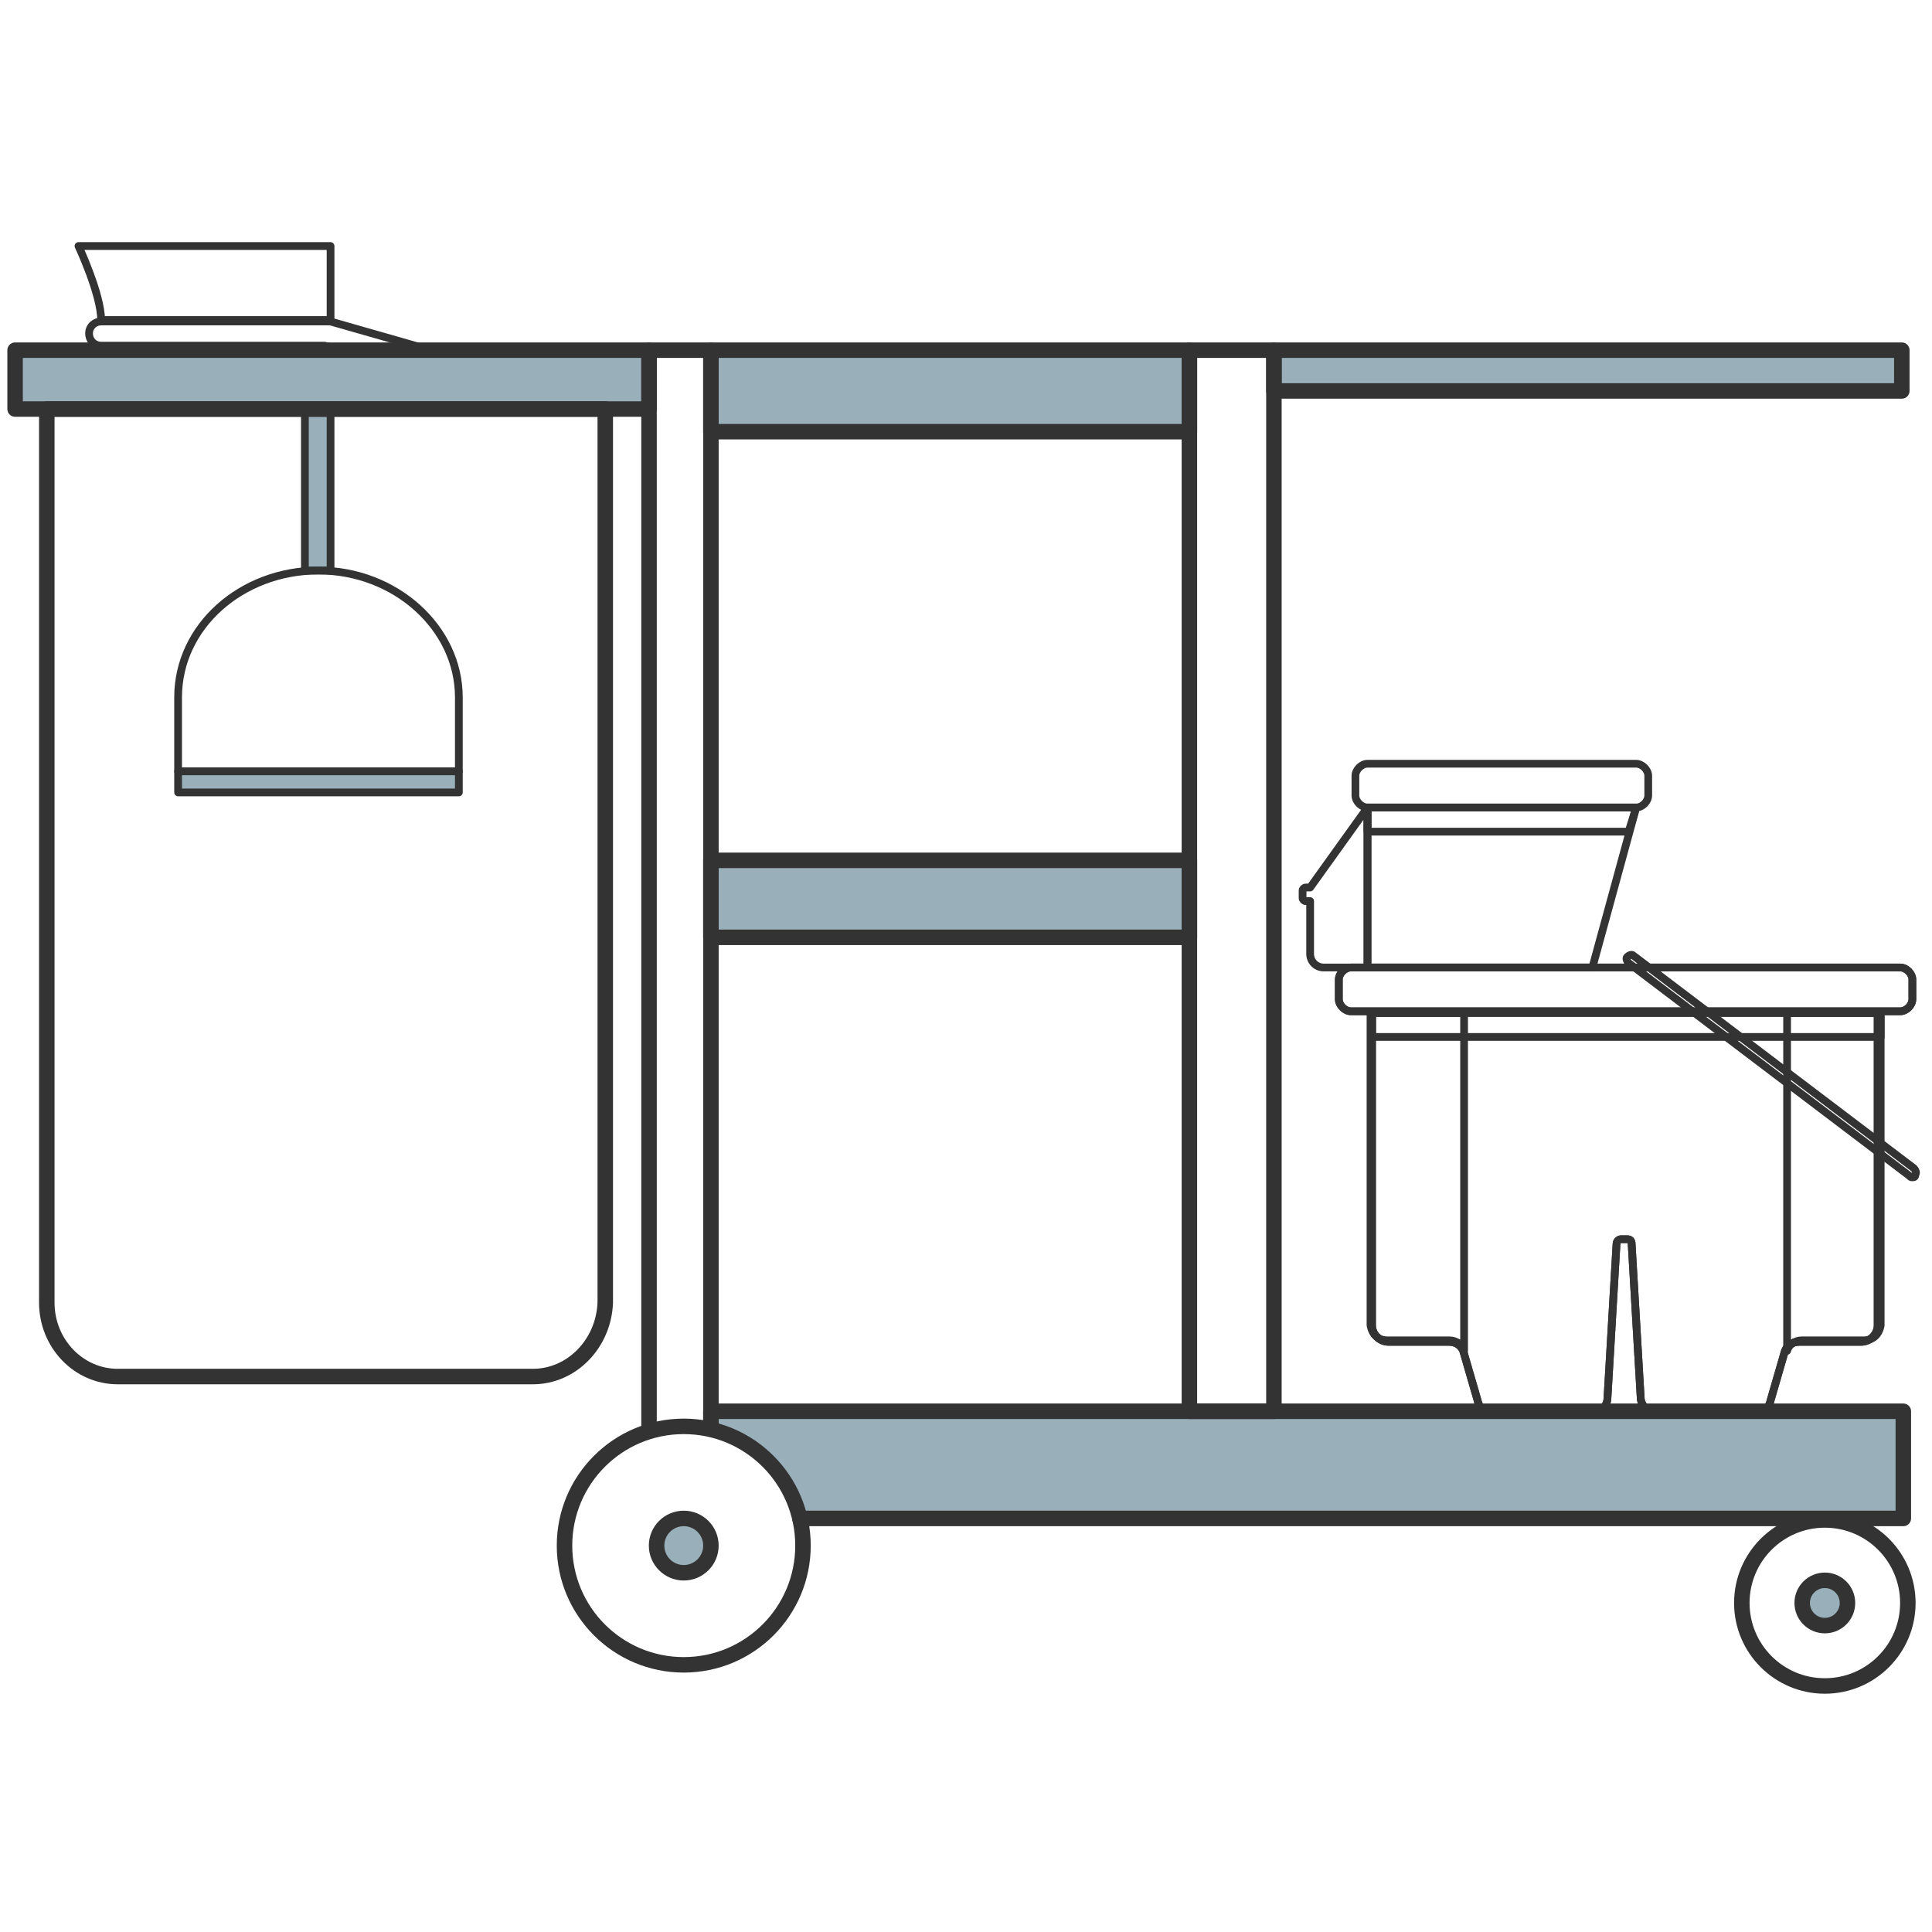 <?xml version="1.0" encoding="UTF-8"?> <!-- Generator: Adobe Illustrator 19.2.1, SVG Export Plug-In . SVG Version: 6.00 Build 0) --> <svg xmlns="http://www.w3.org/2000/svg" xmlns:xlink="http://www.w3.org/1999/xlink" id="Layer_1" x="0px" y="0px" viewBox="0 0 128 128" style="enable-background:new 0 0 128 128;" xml:space="preserve"> <style type="text/css"> .st0{fill:#99B0BA;} .st1{fill:none;stroke:#333333;stroke-width:0.513;stroke-linecap:round;stroke-linejoin:round;stroke-miterlimit:10;} .st2{fill:none;stroke:#333333;stroke-width:1.026;stroke-linecap:round;stroke-linejoin:round;stroke-miterlimit:10;} </style> <g> <rect x="47.1" y="23.2" class="st0" width="31.7" height="5.4"></rect> <rect x="47.1" y="57" class="st0" width="31.7" height="5.1"></rect> <path class="st0" d="M47.1,94.6v-1.1h79v7.1H53c0,0-0.6-2.5-2.1-3.9C49.3,95.5,48.1,94.9,47.1,94.6"></path> <rect x="84.4" y="23.2" class="st0" width="41.6" height="2.7"></rect> <rect x="1" y="23.2" class="st0" width="42" height="3.9"></rect> <circle class="st0" cx="120.9" cy="106.2" r="1.5"></circle> <circle class="st0" cx="45.3" cy="102.4" r="1.8"></circle> <rect x="11.8" y="51.1" class="st0" width="18.6" height="1.4"></rect> <rect x="20.2" y="27.1" class="st0" width="1.7" height="10.7"></rect> <path class="st1" d="M6.7,21.2c2.1,0,15.2,0,15.2,0v-4.9H5.2C5.2,16.3,6.7,19.5,6.7,21.2z"></path> <path class="st1" d="M22.7,23.2l-1.2-0.3H6.7c-0.5,0-0.8-0.4-0.8-0.8c0-0.5,0.4-0.8,0.8-0.8h15c0.1,0,0.2,0,0.2,0l7,2"></path> <path id="XMLID_139_" class="st1" d="M90.6,64.1h-2.9c-0.5,0-0.9-0.4-0.9-0.9v-3.5h-0.3c-0.1,0-0.2-0.1-0.2-0.2V59 c0-0.1,0.1-0.2,0.2-0.2h0.3l3.8-5.3V64.1z"></path> <path id="XMLID_136_" class="st1" d="M125.9,64.1H89.5c-0.4,0-0.8,0.4-0.8,0.8v1.3c0,0.4,0.4,0.8,0.8,0.8h36.4 c0.4,0,0.8-0.4,0.8-0.8v-1.3C126.7,64.5,126.3,64.1,125.9,64.1z"></path> <path id="XMLID_135_" class="st1" d="M108.4,50.6H90.6c-0.4,0-0.8,0.4-0.8,0.8v1.3c0,0.4,0.4,0.8,0.8,0.8h17.8 c0.4,0,0.8-0.4,0.8-0.8v-1.3C109.2,51,108.8,50.6,108.4,50.6z"></path> <path id="XMLID_133_" class="st1" d="M90.9,67.1v20.7c0,0.6,0.5,1.1,1.1,1.1H96c0.5,0,0.9,0.3,1,0.8l0.9,3.1c0.1,0.5,0.5,0.8,1,0.8 h6.6c0.5,0,1-0.4,1-1l0.6-10.2c0-0.2,0.2-0.3,0.3-0.3h0.2h0.2c0.2,0,0.3,0.1,0.3,0.3l0.6,10.2c0,0.5,0.5,1,1,1h6.6 c0.5,0,0.9-0.3,1-0.8l0.9-3.1c0.1-0.5,0.5-0.8,1-0.8h4.1c0.6,0,1.1-0.5,1.1-1.1V67.1H90.9z"></path> <path id="XMLID_130_" class="st1" d="M125.9,64.1H89.5c-0.4,0-0.8,0.4-0.8,0.8v1.3c0,0.4,0.4,0.8,0.8,0.8h36.4 c0.4,0,0.8-0.4,0.8-0.8v-1.3C126.7,64.5,126.3,64.1,125.9,64.1z"></path> <path id="XMLID_129_" class="st1" d="M90.9,67.1v20.7c0,0.6,0.5,1.1,1.1,1.1H96c0.5,0,0.9,0.3,1,0.8l0.9,3.1c0.1,0.5,0.5,0.8,1,0.8 h6.6c0.5,0,1-0.4,1-1l0.6-10.2c0-0.2,0.2-0.3,0.3-0.3h0.2h0.2c0.2,0,0.3,0.1,0.3,0.3l0.6,10.2c0,0.5,0.5,1,1,1h6.6 c0.5,0,0.9-0.3,1-0.8l0.9-3.1c0.1-0.5,0.5-0.8,1-0.8h4.1c0.6,0,1.1-0.5,1.1-1.1V67.1H90.9z"></path> <path id="XMLID_132_" class="st1" d="M91.9,88.8H96c0.5,0,0.9,0.3,1,0.7h0V67.1h-6.2v20.7C90.9,88.4,91.3,88.8,91.9,88.8z"></path> <path id="XMLID_128_" class="st1" d="M123.5,88.8h-4.1c-0.5,0-0.9,0.3-1,0.7h0V67.1h6.2v20.7C124.5,88.4,124.1,88.8,123.5,88.8z"></path> <rect id="XMLID_127_" x="90.9" y="67.1" class="st1" width="33.7" height="1.6"></rect> <polygon id="XMLID_114_" class="st1" points="108.4,53.5 105.5,64.1 90.6,64.1 90.6,53.5 "></polygon> <polygon id="XMLID_113_" class="st1" points="107.9,55.1 108.4,53.5 90.6,53.5 90.6,55.1 "></polygon> <path id="XMLID_102_" class="st1" d="M126.7,78c-0.1,0-0.1,0-0.2-0.1l-18.6-14.1c-0.1-0.1-0.2-0.3-0.1-0.4c0.1-0.1,0.3-0.2,0.4-0.1 l18.6,14.1c0.1,0.1,0.2,0.3,0.1,0.4C126.9,78,126.8,78,126.7,78z"></path> <path class="st2" d="M35.3,91.2H7.8c-2.6,0-4.7-2.2-4.7-4.9V27.1c13.4,0,25.1,0,37,0v59.2C40,89,37.9,91.2,35.3,91.2z"></path> <rect x="1" y="23.2" class="st2" width="42" height="3.9"></rect> <polyline class="st2" points="47.1,94.6 47.1,93.5 47.1,23.2 43,23.2 43,94.6 "></polyline> <rect x="78.8" y="23.2" class="st2" width="5.6" height="70.3"></rect> <rect x="47.1" y="23.2" class="st2" width="31.7" height="5.4"></rect> <rect x="47.1" y="57" class="st2" width="31.7" height="5.1"></rect> <polyline class="st2" points="47.1,94.6 47.1,93.5 126.1,93.5 126.1,100.6 53,100.6 "></polyline> <circle class="st2" cx="45.3" cy="102.4" r="7.9"></circle> <circle class="st2" cx="45.3" cy="102.4" r="1.8"></circle> <circle class="st2" cx="120.9" cy="106.2" r="5.5"></circle> <circle class="st2" cx="120.9" cy="106.2" r="1.5"></circle> <path class="st1" d="M11.8,51.1v-4.9c0-4.7,4.2-8.4,9.3-8.4h0c5.1,0,9.3,3.8,9.3,8.4v4.9H11.8z"></path> <rect x="11.8" y="51.1" class="st1" width="18.6" height="1.4"></rect> <rect x="20.2" y="27.1" class="st1" width="1.7" height="10.7"></rect> <rect x="84.4" y="23.2" class="st2" width="41.6" height="2.7"></rect> </g> </svg> 